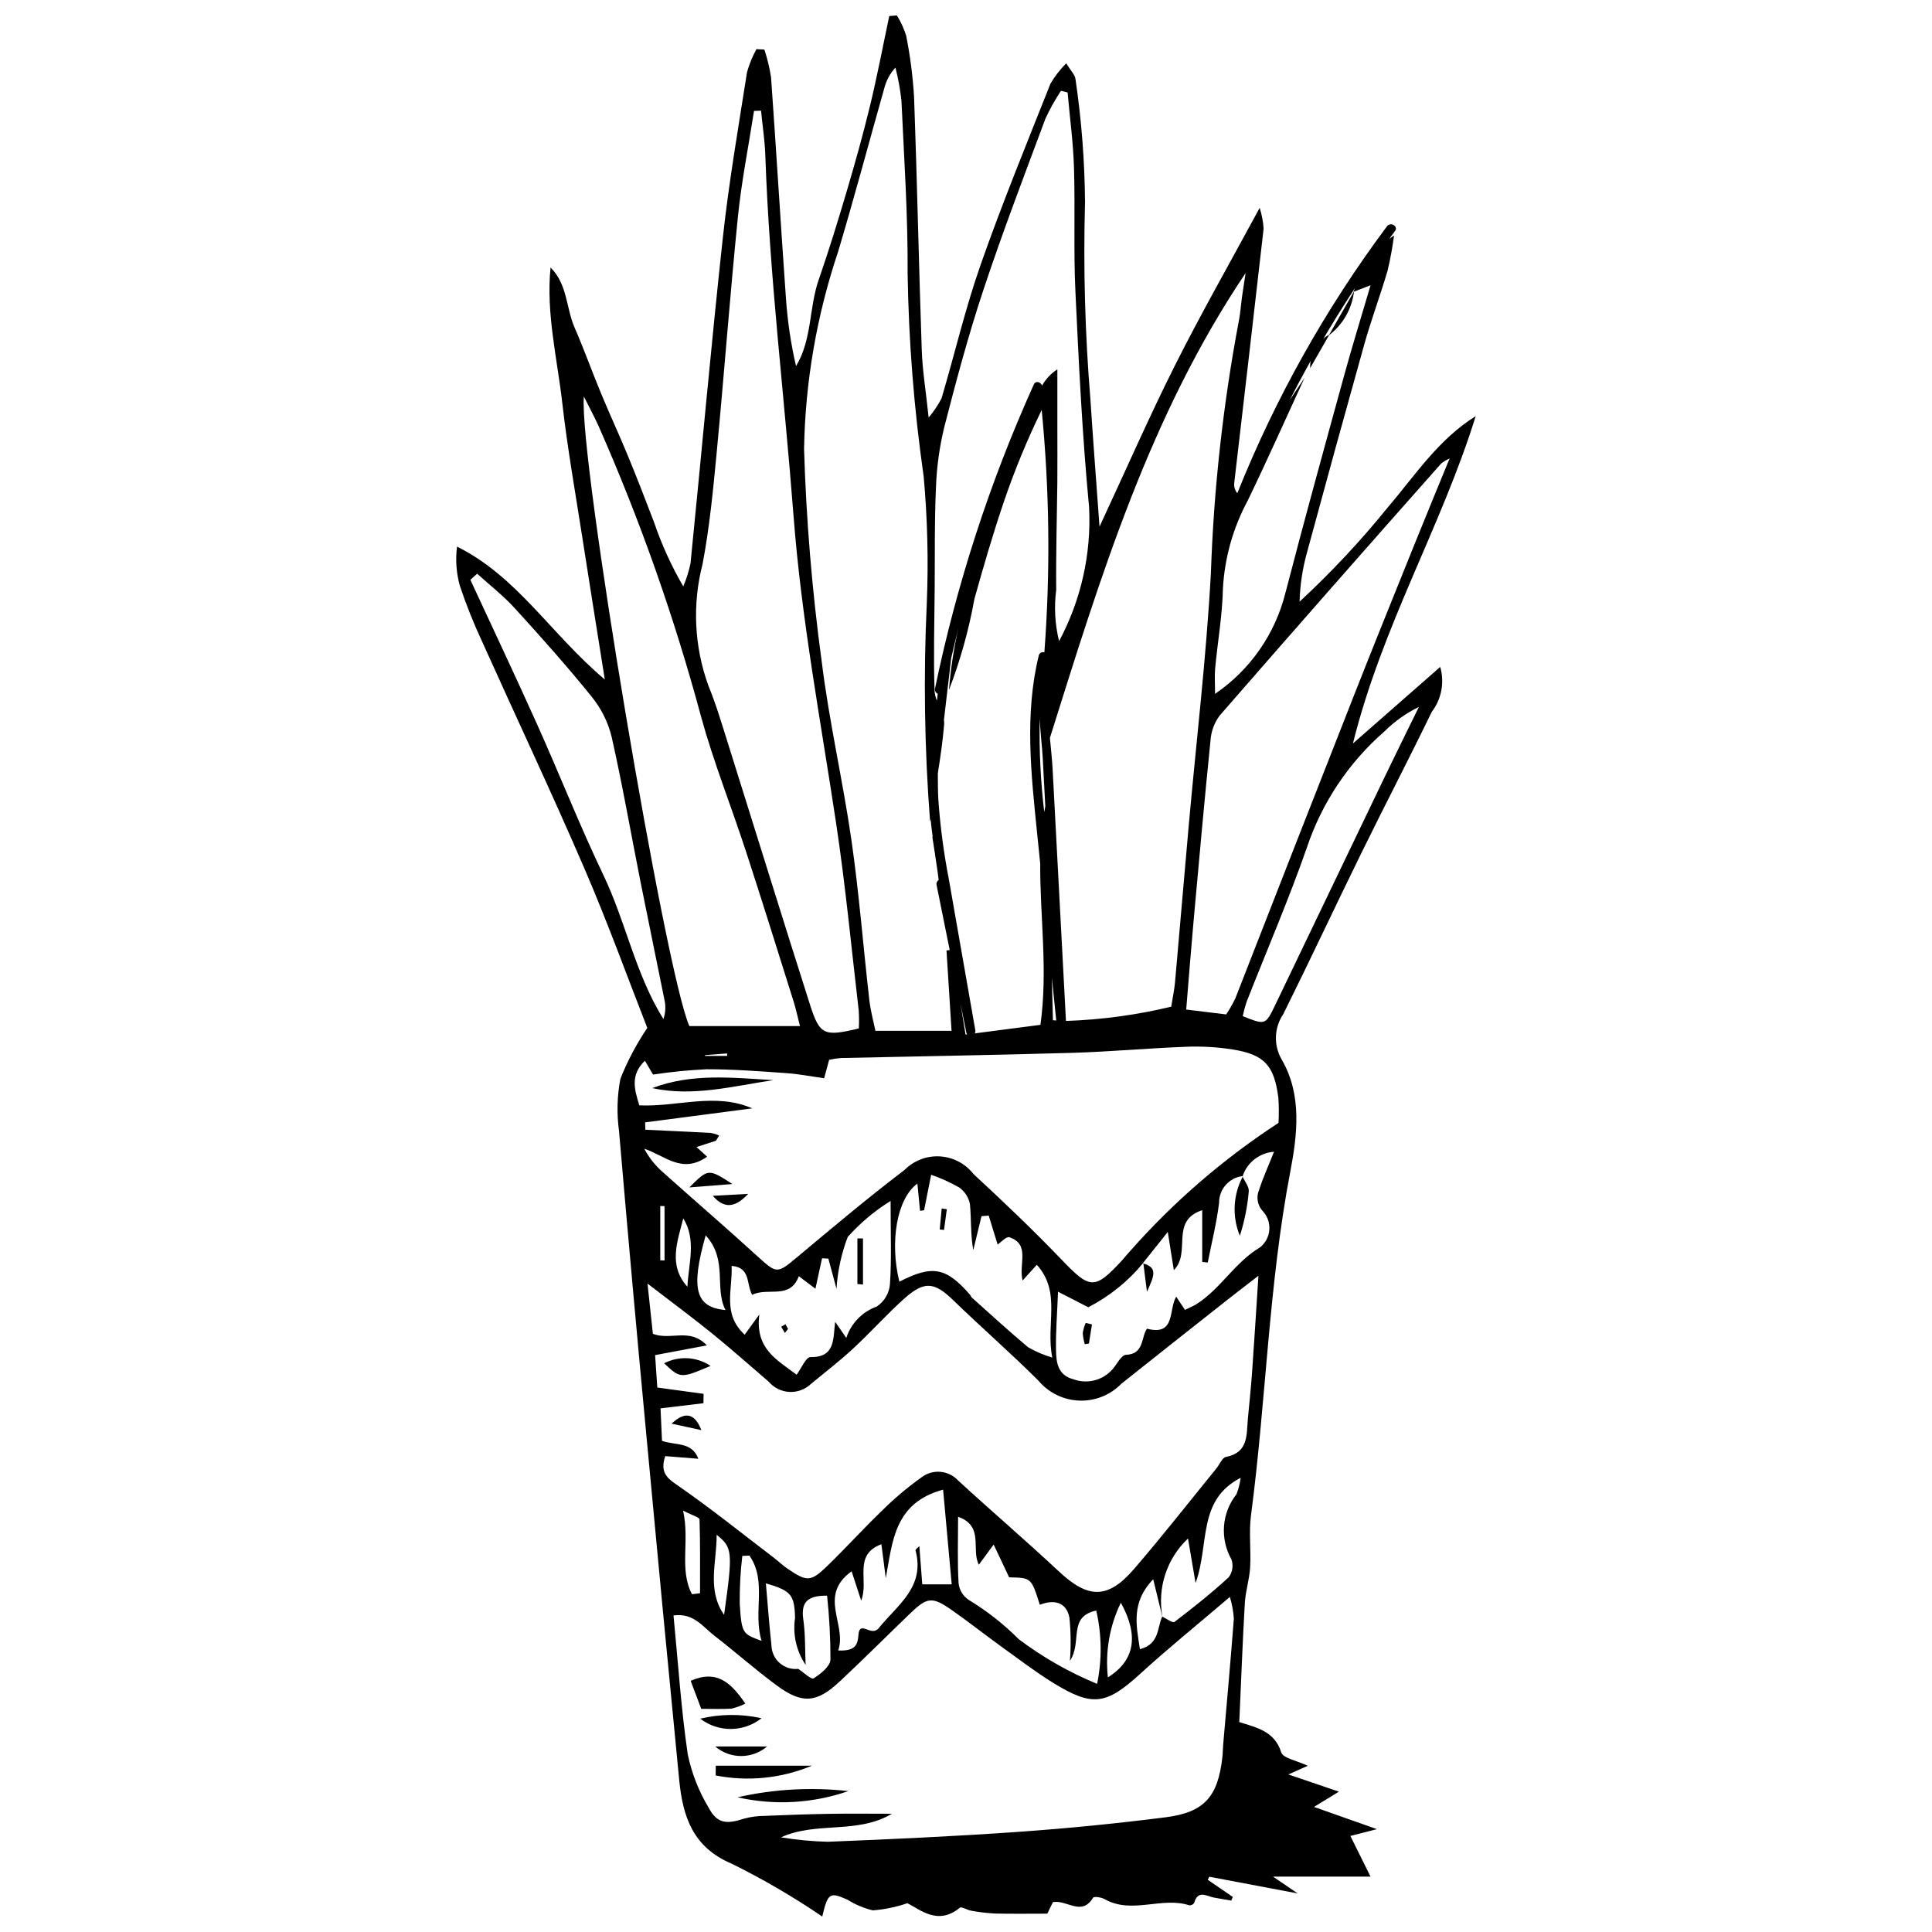 <?xml version="1.0" encoding="UTF-8"?>
<!-- Uploaded to: SVG Repo, www.svgrepo.com, Generator: SVG Repo Mixer Tools -->
<svg width="800px" height="800px" version="1.1" viewBox="144 144 512 512" xmlns="http://www.w3.org/2000/svg">
 <defs>
  <clipPath id="a">
   <path d="m264 148.09h272v503.81h-272z"/>
  </clipPath>
 </defs>
 <path d="m502.84 221.18c-0.551 4.648-2.965 8.871-6.695 11.703z"/>
 <path d="m496.3 232.66c-1.699 2.969-3.398 5.938-5.098 8.902h0.004c-0.121-3.691 1.848-7.137 5.094-8.902z"/>
 <g clip-path="url(#a)">
  <path d="m502.54 341.03c7.758-31.254 23.523-57.625 32.531-86.742-9.926 6.184-16.086 15.734-23.34 24.238v-0.004c-7.172 8.859-14.969 17.188-23.332 24.93 0.121-4.387 0.777-8.742 1.949-12.973 4.988-18.414 10.051-36.812 15.191-55.188 1.848-6.566 4.242-12.973 6.176-19.516 0.73-3.086 1.305-6.207 1.723-9.355-0.449 0.293-0.859 0.574-1.258 0.848 0.504-0.688 1-1.375 1.512-2.059 0.949-1.27-1.188-2.496-2.125-1.242l-0.004 0.004c-16.234 21.758-29.57 45.535-39.664 70.738-0.629-0.754-0.926-1.73-0.816-2.703 2.606-22.477 5.246-44.945 7.789-67.43-0.133-1.867-0.484-3.711-1.043-5.5-8.035 14.867-15.59 28.105-22.43 41.711-6.758 13.449-12.793 27.262-20.016 42.789-0.902-12.527-1.727-23.113-2.41-33.707-1.434-17.395-1.914-34.852-1.43-52.297-0.09-10.898-0.93-21.781-2.523-32.566-0.109-1.172-1.262-2.242-2.453-4.234v0.004c-1.617 1.613-3.023 3.426-4.184 5.394-6.324 15.965-12.855 31.863-18.531 48.059-4.051 11.559-6.844 23.555-10.324 35.316v0.004c-0.941 1.824-2.094 3.539-3.426 5.106-0.754-7.164-1.645-12.504-1.828-17.871-0.77-22.367-1.223-44.746-2.035-67.109v-0.004c-0.332-5.438-1.031-10.844-2.09-16.188-0.586-1.895-1.414-3.703-2.465-5.387l-2.023 0.164c-1.672 7.883-3.168 15.809-5.062 23.637-1.859 7.688-4 15.312-6.238 22.898-2.316 7.844-4.731 15.672-7.414 23.395-2.578 7.426-1.703 15.75-5.988 22.836-1.348-5.82-2.234-11.738-2.656-17.699-1.391-19.605-2.57-39.223-3.965-58.824-0.383-2.5-0.973-4.965-1.766-7.367l-2.106-0.105c-1.07 1.934-1.91 3.992-2.5 6.125-2.277 14.555-4.801 29.094-6.394 43.734-3.133 28.758-5.68 57.582-8.574 86.367-0.43 2.109-1.074 4.168-1.926 6.144-3.156-5.426-5.762-11.156-7.781-17.102-2.234-5.863-4.504-11.711-6.894-17.512-2.285-5.543-4.812-10.984-7.109-16.523-2.402-5.789-4.512-11.703-7.016-17.449-2.266-5.203-1.852-11.426-6.371-15.926-1.207 12.234 1.766 24.07 3.121 36.004 1.355 11.914 3.469 23.746 5.309 35.602 1.859 11.996 3.793 23.98 5.949 37.582-14.289-12.043-23.215-27.309-39.16-35.215v-0.004c-0.453 3.516-0.188 7.09 0.785 10.504 1.648 4.91 3.57 9.727 5.754 14.422 9.055 20.148 18.488 40.133 27.234 60.414 6.246 14.488 11.613 29.352 16.652 42.219l0.004 0.004c-2.871 4.219-5.266 8.746-7.141 13.496-0.871 4.559-0.988 9.234-0.355 13.832 2.328 27.195 4.773 54.383 7.332 81.562 2.801 30.164 5.676 60.32 8.621 90.473 0.949 9.559 3.555 17.793 13.969 22.148h-0.004c8.293 4.098 16.297 8.77 23.941 13.973 1.461-6.254 2-6.559 6.66-4.469h0.004c2.074 1.297 4.348 2.254 6.727 2.836 3.117-0.242 6.191-0.879 9.152-1.898 3.336 1.605 8.074 6.031 13.895 1.203 0.465-0.387 1.98 0.621 3.039 0.785v0.004c2.09 0.383 4.203 0.633 6.324 0.742 4.598 0.109 9.199 0.035 13.844 0.035l1.477-3.062c3.723-0.672 7.621 3.856 10.645-1.168 0.223-0.371 2.16-0.129 3.004 0.352 7.258 4.16 15.164-0.73 22.531 1.676 0.508 0.016 0.988-0.234 1.266-0.656 0.969-3.527 3.266-1.777 5.238-1.402 1.527 0.289 3.062 0.527 4.594 0.789l0.395-0.965-6.633-4.539 0.41-0.812 23.422 4.426-6.535-4.453h25.84l-5.348-10.781c2.285-0.582 4.012-1.023 7.051-1.801-6.144-2.168-11.023-3.891-16.688-5.891 2.688-1.648 4.215-2.586 6.606-4.047-4.766-1.621-8.594-2.922-13.406-4.559l5.148-2.297c-2.941-1.402-6.547-1.996-7.035-3.562-1.742-5.59-6.481-6.555-11.113-8.02 0.488-10.82 0.871-21.172 1.469-31.508 0.184-3.18 1.219-6.309 1.406-9.488 0.27-4.606-0.367-9.305 0.234-13.848 4-30.273 4.652-60.91 10.406-91.023 1.863-9.742 3.164-20.324-2.25-29.668l0.004 0.004c-2.227-3.777-2.066-8.5 0.406-12.117 7.039-14.168 13.73-28.504 20.703-42.707 6.129-12.484 12.555-24.828 18.621-37.344h-0.004c2.598-3.394 3.434-7.816 2.254-11.926zm23.402-74.211c0.691-0.52 1.438-0.965 2.223-1.332-3.262 7.965-6.242 15.16-9.156 22.387-5.391 13.375-10.812 26.738-16.09 40.156-10.566 26.863-21.09 53.742-31.578 80.637l-0.004-0.004c-0.703 1.441-1.496 2.836-2.379 4.172l-10.602-1.297c0.676-8.172 1.258-15.719 1.938-23.254 1.445-16.008 2.875-32.02 4.5-48.012l-0.004 0.004c0.152-2.394 0.992-4.695 2.418-6.625 19.473-22.367 39.055-44.645 58.734-66.832zm-51.27 9.82c5.199-10.758 10.055-21.68 15.059-32.531-1.289 1.977-2.617 3.934-3.93 5.894 5.207-10.191 10.973-20.09 17.27-29.645-0.129 0.328-0.254 0.645-0.387 0.992l4.531-1.75c-2.465 8.379-4.852 16.078-6.984 23.848-5.262 19.156-10.562 38.309-15.543 57.539h-0.004c-2.703 10.961-9.355 20.539-18.684 26.895 0-2.762-0.156-4.777 0.027-6.758 0.664-7.051 1.914-14.082 2.059-21.141 0.449-8.172 2.699-16.141 6.586-23.344zm-0.57-60.273c-0.324 2.121-0.664 4.242-0.965 6.367-0.305 2.164-0.422 4.363-0.867 6.496v-0.004c-4.144 22-6.609 44.285-7.371 66.66-1.215 22.332-3.875 44.59-5.871 66.879-1.238 13.855-2.398 27.719-3.637 41.574-0.168 1.883-0.578 3.742-1.004 6.441v0.004c-9.148 2.195-18.492 3.461-27.895 3.777l-2.344-44.203-1.207-22.766c-0.133-2.492-0.449-5.234-0.703-8.039 13.41-42.66 26.391-85.324 51.863-123.19zm-50.188 198.07c-0.293-0.023-0.586-0.035-0.879-0.062l-0.273-11.23zm-32.211-114.41c0.07-8.988-0.074-17.984 0.344-26.957 0.195-5.402 0.941-10.77 2.231-16.016 3.125-12.137 6.363-24.273 10.312-36.16 5.066-15.254 10.812-30.289 16.426-45.355l-0.004-0.004c1.188-2.594 2.578-5.09 4.152-7.469l1.762 0.438c0.586 6.637 1.488 13.262 1.691 19.91 0.336 10.914-0.137 21.859 0.375 32.758 0.898 19.082 1.816 38.188 3.625 57.195v0.004c0.637 12.352-2.113 24.641-7.949 35.547-1.098-4.461-1.355-9.086-0.758-13.637-0.062-4.918 0.023-9.836 0.078-14.754 0.055-4.644 0.184-9.289 0.219-13.934 0.039-4.914 0.004-9.832 0.004-14.746v-14.977l0.004 0.004c-1.684 1.086-3.074 2.562-4.059 4.309-0.312-0.93-1.676-1.414-2.176-0.309-11.656 25.816-20.438 52.84-26.188 80.578-0.129 0.578 0.172 1.168 0.715 1.402l-0.219 1.844h0.004c-0.348-0.844-0.559-1.734-0.621-2.644-0.316-8.996-0.039-18.016 0.031-27.027zm29.066 16.863c-0.305-0.109-0.645-0.082-0.926 0.078-0.285 0.156-0.484 0.43-0.555 0.746-3.816 15.574-2.027 31.516-0.422 47.258l0.805 7.883c-0.098 13.938 2.082 28.094 0.059 42.738l-17.398 2.262c0.141-0.254 0.191-0.551 0.137-0.84-2.332-13.309-4.664-26.617-6.996-39.922-1.359-6.981-2.297-14.039-2.797-21.133-0.121-2.34-0.137-4.676-0.137-7.016 0.711-4.484 1.316-8.727 1.672-12.98 0.027-0.398 0.008-0.797-0.055-1.191l1.926-16.379c0.621-2.68 1.266-5.356 1.941-8.02-1.258 5.418-2.102 10.922-2.531 16.465 2.996-7.797 5.25-15.855 6.731-24.078 2.418-8.664 4.934-17.316 7.828-25.832 2.824-8.293 6.168-16.402 10.008-24.281 2.09 21.355 2.324 42.848 0.711 64.242zm0.246 40.773c-0.098 0.52-0.191 1.039-0.277 1.555l-0.004 0.004c-0.969-8.227-1.371-16.508-1.199-24.789 0.148 3.656 0.637 7.344 0.816 10.73zm-20.734 60.461-0.398 0.051-1.328-8.141 1.539 7.633h0.004c0.027 0.164 0.094 0.32 0.184 0.457zm-34.176-207.41c4.285-14.348 8.141-28.824 12.215-43.238 0.508-2.074 1.535-3.988 2.981-5.562 0.73 2.848 1.262 5.742 1.586 8.664 0.699 15.277 1.746 30.566 1.641 45.848v-0.004c0.277 18.016 1.699 35.996 4.254 53.828 1.008 11.141 1.289 22.332 0.836 33.508-0.914 19.332-0.625 38.703 0.871 58 0.039-0.254 0.078-0.496 0.117-0.746 0.156 1.57 0.348 3.133 0.559 4.695l-0.09 0.012c0.469 3.082 0.965 6.164 1.395 9.254 0.102 0.746 0.191 1.496 0.289 2.242v-0.004c-0.449 0.273-0.672 0.801-0.555 1.312l3.481 17.258-0.852 0.102c0.43 6.856 0.863 13.707 1.34 21.297h-20.176c-0.5-2.465-1.289-5.277-1.613-8.145-1.609-14.082-2.711-28.234-4.723-42.258-2.285-15.91-5.965-31.637-7.91-47.578l-0.004-0.004c-2.539-18.66-4.098-37.441-4.66-56.266 0.316-17.762 3.359-35.375 9.02-52.215zm-35.914 82.746c1.832-9.617 2.777-19.422 3.707-29.184 1.992-20.895 3.535-41.828 5.644-62.711 0.953-9.438 2.828-18.785 4.281-28.172l1.855-0.066c0.395 3.977 1.008 7.949 1.145 11.938 1.102 31.914 5.035 63.598 7.469 95.398 2.106 27.523 7.234 54.531 11.324 81.734 2.465 16.418 4.035 32.969 5.961 49.465 0.102 1.559 0.109 3.121 0.023 4.684-9.176 2.207-10.363 1.793-12.93-6.254-7.273-22.809-14.324-45.688-21.512-68.52-1.719-5.457-3.328-10.977-5.5-16.258h0.004c-3.695-10.297-4.207-21.465-1.469-32.055zm-31.457-44.379c1.562 3.133 2.824 5.438 3.891 7.828h0.004c11 24.941 20.082 50.688 27.16 77.012 3.309 12.043 7.984 23.707 11.867 35.602 4.312 13.215 8.445 26.492 12.617 39.754 0.641 2.031 1.078 4.129 1.727 6.641h-29.309c-6.359-14.164-29.395-151.2-27.957-166.84zm37.973 174.74h-5.867l-0.008-0.207 5.856-0.434zm-32.805-47.918c-6.231-13.023-11.527-26.492-17.441-39.672-5.797-12.918-11.859-25.715-17.805-38.566l1.793-1.629c3.34 3.031 6.938 5.824 9.961 9.141 6.977 7.652 13.887 15.391 20.379 23.449h0.004c2.531 3.117 4.344 6.758 5.301 10.66 2.879 12.77 5.121 25.68 7.672 38.527 2.07 10.422 4.258 20.82 6.34 31.242v-0.004c0.363 1.668 0.262 3.402-0.289 5.019-7.41-11.859-9.965-25.727-15.914-38.168zm167.08 197.07c-0.848 11.156-1.871 22.297-2.832 33.445-0.094 1.09-0.082 2.188-0.207 3.269-1.195 10.453-4.727 14.602-15.062 15.918-12.98 1.652-26.008 2.941-39.082 3.863-16.766 1.176-33.566 1.949-50.363 2.617v0.004c-4.176-0.102-8.344-0.496-12.469-1.176 9.574-4.309 20.074-0.734 29.414-6.25-5.512 0-11.027-0.07-16.535 0.02-5.719 0.094-11.441 0.297-17.156 0.543v0.004c-1.867-0.004-3.723 0.242-5.523 0.734-4.672 1.535-7.117 1.285-9.316-2.816h0.004c-2.652-4.387-4.543-9.195-5.59-14.215-1.773-12.094-2.562-24.328-3.777-36.82 5.301-0.742 7.769 3 10.816 5.352 5.602 4.32 10.898 9.039 16.59 13.234 6.684 4.926 10.539 4.617 16.617-1.066 6.383-5.965 12.555-12.156 18.855-18.211 4.281-4.109 5.711-4.309 10.531-0.969 4.481 3.102 8.754 6.508 13.176 9.695 4.637 3.344 9.191 6.832 14.047 9.836 10.449 6.457 14.082 5.773 23.062-2.422 7.434-6.789 15.281-13.129 23.742-20.348l0.004-0.004c0.57 1.875 0.922 3.809 1.055 5.762zm-145.96-28.648c2.438 1.273 4.34 1.781 4.359 2.348 0.211 6.512 0.133 13.031 0.133 19.551l-2.129 0.266c-3.469-6.641-0.535-13.93-2.363-22.164zm8.902 6.414c4.215 3.359 4.328 4.473 1.965 21.203-4.609-6.641-1.945-13.758-1.965-21.203zm11.895 28.105c-5.043-1.871-5.269-1.855-5.789-9.895l0.004-0.004c-0.035-4.211 0.191-8.418 0.684-12.602l1.883-0.094c4.758 6.785 0.879 14.953 3.219 22.594zm11.055-5.742c-0.699-4.852 1.52-6.273 6.309-6.231h0.004c0.605 5.633 0.902 11.297 0.891 16.965-0.078 1.781-2.613 3.785-4.481 4.965-0.582 0.367-2.66-1.621-4.055-2.531h0.004c-1.785 0.199-3.574-0.367-4.926-1.551-1.352-1.188-2.141-2.887-2.176-4.684-0.582-5.336-0.973-10.691-1.48-16.434 6.727 1.961 7.582 3.051 7.734 9.188-0.656 4.348 0.344 8.781 2.801 12.426-0.18-4.043-0.047-8.129-0.625-12.117zm20.703-19.867 1.164 9c1.797-9.586 2.164-19.941 15.191-23.457l2.281 25.094h-7.805l-0.773-10.141c-0.512 0.543-1.074 0.91-1.02 1.113 2.617 9.723-4.723 14.418-9.734 20.621-2 2.477-5.074-2.293-5.387 1.797-0.184 2.394-0.586 4.359-5.348 4.129 2.352-6.918-5.469-14.457 3.539-20.988l2.535 7.785c2.129-5.344-2.246-12.098 5.359-14.957zm56.938 17.586v-0.004c1.477 6.383 1.555 13.008 0.227 19.422-7.391-3.043-14.363-7.016-20.746-11.824-3.984-3.992-8.434-7.488-13.254-10.414-1.543-1.012-2.539-2.668-2.711-4.504-0.328-5.641-0.129-11.312-0.129-17.531 6.996 2.457 3.391 8.645 5.5 12.703 1.176-1.598 2.199-2.992 3.926-5.34l4.109 8.688c5.867 0.109 5.867 0.109 8.129 7.266 3.644-1.414 6.973-0.84 7.832 3.344h0.004c0.391 3.828 0.434 7.68 0.133 11.516 3.367-4.981-0.66-11.68 6.981-13.324zm6.519-2.078c4.805 8.664 3.75 15.312-3.43 19.77-0.746-6.781 0.445-13.637 3.43-19.77zm8.582-6.211 2.414 9.906-0.039-0.02c-1.363 3.019-0.711 7.293-5.906 8.641-0.965-6.379-2.375-12.449 3.531-18.531zm22.055-22.535c-1.906 2.414-3.055 5.34-3.293 8.406-0.238 3.066 0.438 6.137 1.949 8.816 0.586 1.613 0.32 3.414-0.715 4.785-4.566 4.199-9.438 8.074-14.375 11.836-0.445 0.34-2.07-0.863-3.18-1.391-1.406-7.609 1.145-15.414 6.777-20.723l2.008 11.805c3.734-10.449 0.43-21.949 11.945-27.898h-0.004c-0.184 1.496-0.559 2.961-1.113 4.363zm4.137-32.266c-0.293 4.078-0.719 8.148-1.105 12.223-0.402 4.234 0.234 8.977-5.812 10.152-1.004 0.195-1.688 2-2.539 3.047-7.238 8.887-14.301 17.926-21.781 26.605-7 8.125-12.191 7.953-19.957 0.688-8.758-8.191-17.883-15.992-26.715-24.109h0.004c-2.543-2.738-6.754-3.09-9.711-0.809-3.758 2.676-7.289 5.66-10.551 8.918-4.918 4.727-9.492 9.805-14.398 14.543-4.422 4.266-5.371 4.234-10.531 0.734-1.344-0.91-2.523-2.059-3.816-3.047-8.199-6.25-16.25-12.719-24.703-18.605-2.949-2.055-5.496-3.453-3.894-8.18 2.707 0.215 5.496 0.438 8.77 0.699-1.707-4.535-5.859-3.469-9.629-4.75l-0.391-8.609c4.25-0.508 7.809-0.938 11.367-1.363l0.043-2.488c-3.918-0.531-7.836-1.066-12.266-1.668l-0.582-8.59c4.461-0.84 8.578-1.613 13.707-2.578-4.523-4.793-9.469-1.234-14.297-3.062l-1.422-13.316c6.754 5.195 12.105 9.145 17.262 13.328 5.082 4.125 9.969 8.484 14.941 12.75l-0.004 0.008c1.371 1.57 3.316 2.516 5.398 2.625 2.078 0.105 4.117-0.633 5.641-2.051 3.754-3.117 7.637-6.094 11.211-9.402 4.606-4.266 8.809-8.977 13.473-13.172 5.469-4.918 8.082-4.539 13.188 0.402 7.422 7.191 15.23 13.988 22.539 21.285v0.004c2.695 3.188 6.613 5.09 10.789 5.234 4.172 0.148 8.215-1.473 11.129-4.465 9.383-7.461 18.785-14.902 28.203-22.32 2.285-1.805 4.602-3.57 8.133-6.305-0.633 9.637-1.121 17.645-1.691 25.645zm-156.83-29.734v-14.387l1.129 0.02v14.402zm6.094-11.113c3.555 5.691 1.395 11.98 1.098 18.109-5.125-5.66-2.664-11.902-1.098-18.109zm5.938 4.5c5.961 6.527 2.219 13.855 5.254 19.801-7.938-0.738-9.301-5.578-5.25-19.797zm6.875 8.09c5.078 0.422 3.856 4.769 5.438 7.664 4.34-2.09 9.984 1.375 12.375-4.918l4.398 3.305 1.754-8.051 1.672 0.07 2.164 8.016h-0.004c0.289-4.707 1.289-9.344 2.977-13.75 3.305-3.711 7.133-6.922 11.355-9.539 0 8.652 0.285 15.344-0.164 21.984-0.176 2.434-1.469 4.648-3.504 6-3.828 1.375-6.809 4.445-8.07 8.312l-2.945-4.269c-0.598 4.449 0.137 9.461-6.566 9.352-1.184-0.02-2.414 3.004-3.648 4.66-5.297-3.973-11.066-6.934-9.879-15.961l-3.887 5.352c-5.996-5.492-3.164-11.891-3.465-18.227zm77.109 3.887 3.769-4.18c6.559 7.258 2.32 15.684 4.102 24.594-2.234-0.656-4.383-1.574-6.402-2.731-5.098-4.269-9.996-8.773-14.957-13.203-0.195-0.172-0.246-0.496-0.422-0.695-6.363-7.312-9.973-7.981-18.746-3.484-2.586-10.477-0.688-22.027 4.781-25.996l0.703 7.227 1.074-0.168 1.867-9.391v-0.008c2.57 0.887 5.051 2.012 7.414 3.356 1.477 1.039 2.5 2.602 2.859 4.371 0.398 4.031 0.133 8.133 0.891 12.25l2.176-8.992 1.914-0.164 2.363 7.668c0.863-0.566 2.324-2.207 3.125-1.93 5.578 1.918 2.41 6.934 3.488 11.473zm63.758-18.281-0.004-0.004c1.199 1.352 1.789 3.133 1.629 4.93-0.156 1.797-1.051 3.449-2.465 4.57-6.652 3.953-10.363 10.875-16.699 14.953-0.902 0.582-1.926 0.98-3.18 1.609l-2.32-3.504c-2.082 3.359-0.07 10.516-7.766 8.48-1.598 2.41-0.711 6.742-5.547 6.93-1.223 0.047-2.371 2.445-3.527 3.785l0.004-0.004c-2.57 2.981-6.723 4.055-10.414 2.695-4.148-1.062-4.547-4.461-4.609-7.711-0.094-4.789 0.305-9.59 0.539-15.488l8.008 4.117v0.004c5.621-2.887 10.586-6.894 14.594-11.781l-0.16 0.145 6.641-8.32 1.605 10.121c4.699-4.699-1.148-13.039 7.519-15.895v13.723l1.473 0.148c1.031-5.266 2.348-10.5 3-15.812-0.035-3.613 2.656-6.676 6.246-7.098 1.215-3.633 4.496-6.172 8.312-6.438-1.441 3.621-2.875 6.777-3.941 10.051-0.867 1.965-0.449 4.262 1.059 5.789zm4.027-30.156v-0.004c0.148 2.219 0.164 4.445 0.039 6.664-14.605 9.512-27.855 20.961-39.387 34.035-0.75 0.789-1.406 1.672-2.148 2.473-7.211 7.801-8.449 7.559-15.906-0.223-7.527-7.856-15.426-15.371-23.414-22.758v-0.004c-2.156-2.754-5.398-4.449-8.895-4.648-3.496-0.203-6.906 1.113-9.367 3.606-9.75 7.394-19.117 15.301-28.516 23.152-5.238 4.379-5.352 4.363-10.484-0.324-8.246-7.527-16.719-14.809-25.039-22.254-2.008-1.746-3.676-3.852-4.918-6.203 5.406 1.746 9.977 6.816 16.652 2.098l-2.812-2.555 5.141-1.66 0.863-1.398-0.004 0.004c-0.703-0.316-1.445-0.543-2.207-0.68-5.781-0.324-11.566-0.574-17.352-0.852l-0.059-1.949c9.465-1.238 18.934-2.477 28.398-3.715-9.914-4.281-19.785-0.332-29.93-0.793-1.344-4.301-2.418-8.066 1.473-11.824l2.148 3.66 0.004 0.004c4.699-0.715 9.434-1.184 14.184-1.406 7.051-0.012 14.109 0.531 21.156 1.023 3.363 0.234 6.699 0.895 10.008 1.359l1.328-4.887h-0.004c1.023-0.227 2.059-0.387 3.102-0.473 20.445-0.461 40.895-0.777 61.336-1.375 10.078-0.297 20.137-1.234 30.215-1.613h0.004c4.09-0.156 8.188 0.082 12.234 0.715 8.441 1.336 11.055 4.211 12.156 12.801zm28.078-84.824c-9.664 20.105-19.32 40.219-28.961 60.336-2.531 5.258-2.609 5.223-8.555 2.856l-0.004-0.004c0.262-1.266 0.598-2.512 1.004-3.738 5.359-13.66 11.195-27.152 16.016-40.996 4-11.914 11.117-22.539 20.605-30.781 2.641-2.629 5.703-4.801 9.059-6.422-3.059 6.246-6.152 12.477-9.164 18.746z"/>
 </g>
 <path d="m473.44 455.64-0.125 0.023-0.039 0.09z"/>
 <path d="m332.31 505.98c-7.894 3.359-8.023 3.348-12.305-0.695 3.922-2.031 8.637-1.762 12.305 0.695z"/>
 <path d="m321.99 521.28c3.637-3.445 6.184-2.637 7.887 1.723z"/>
 <path d="m316.84 432.36c10.508-4.004 21.328-2.754 32.113-2.109-10.656 1.562-21.23 4.473-32.113 2.109z"/>
 <path d="m338.09 457.78-11.406 0.895c5.031-5.012 5.031-5.012 11.406-0.895z"/>
 <path d="m342.28 460.39c-2.887 3.035-5.891 4.566-9.391 0.508 3.129-0.172 6.262-0.34 9.391-0.508z"/>
 <path d="m339.44 620.3c9.633-2.18 19.562-2.734 29.379-1.641-9.449 3.277-19.625 3.844-29.379 1.641z"/>
 <path d="m333.69 611.93h25.473c-8.059 3.363-16.938 4.266-25.508 2.582z"/>
 <path d="m341.52 595.47c-1.172 0.59-2.41 1.039-3.691 1.34-2.402 0.152-4.82 0.051-7.992 0.051l-2.805-7.43c6.984-3.062 10.723 0.551 14.488 6.039z"/>
 <path d="m329.57 599.46c5.336-1.262 10.891-1.301 16.242-0.109-4.75 3.75-11.441 3.797-16.242 0.109z"/>
 <path d="m347.27 606.84c-3.957 3.367-9.773 3.367-13.73 0z"/>
 <path d="m473.27 455.76c0.594 1.324 1.77 2.699 1.668 3.965-0.344 4-1.137 7.949-2.363 11.77-2.121-5.141-1.805-10.965 0.859-15.848z"/>
 <path d="m433.38 494.98-0.801 5.07-1.105 0.172v-0.004c-0.289-0.961-0.469-1.953-0.531-2.957 0.145-0.922 0.41-1.824 0.789-2.676z"/>
 <path d="m446.82 478.8c4.086 1.055 3.059 3.324 1.137 7.512-0.465-3.676-0.719-5.668-0.973-7.656z"/>
 <path d="m394.92 464.45-0.746 5.5-1.137-0.137 0.52-5.547z"/>
 <path d="m371.22 484.28v-12.082l1.48 0.008v12.211z"/>
 <path d="m352.84 496.18c-0.281 0.355-0.562 0.707-0.844 1.062l-0.973-1.648 1.141-0.664c0.227 0.418 0.449 0.836 0.676 1.25z"/>
</svg>